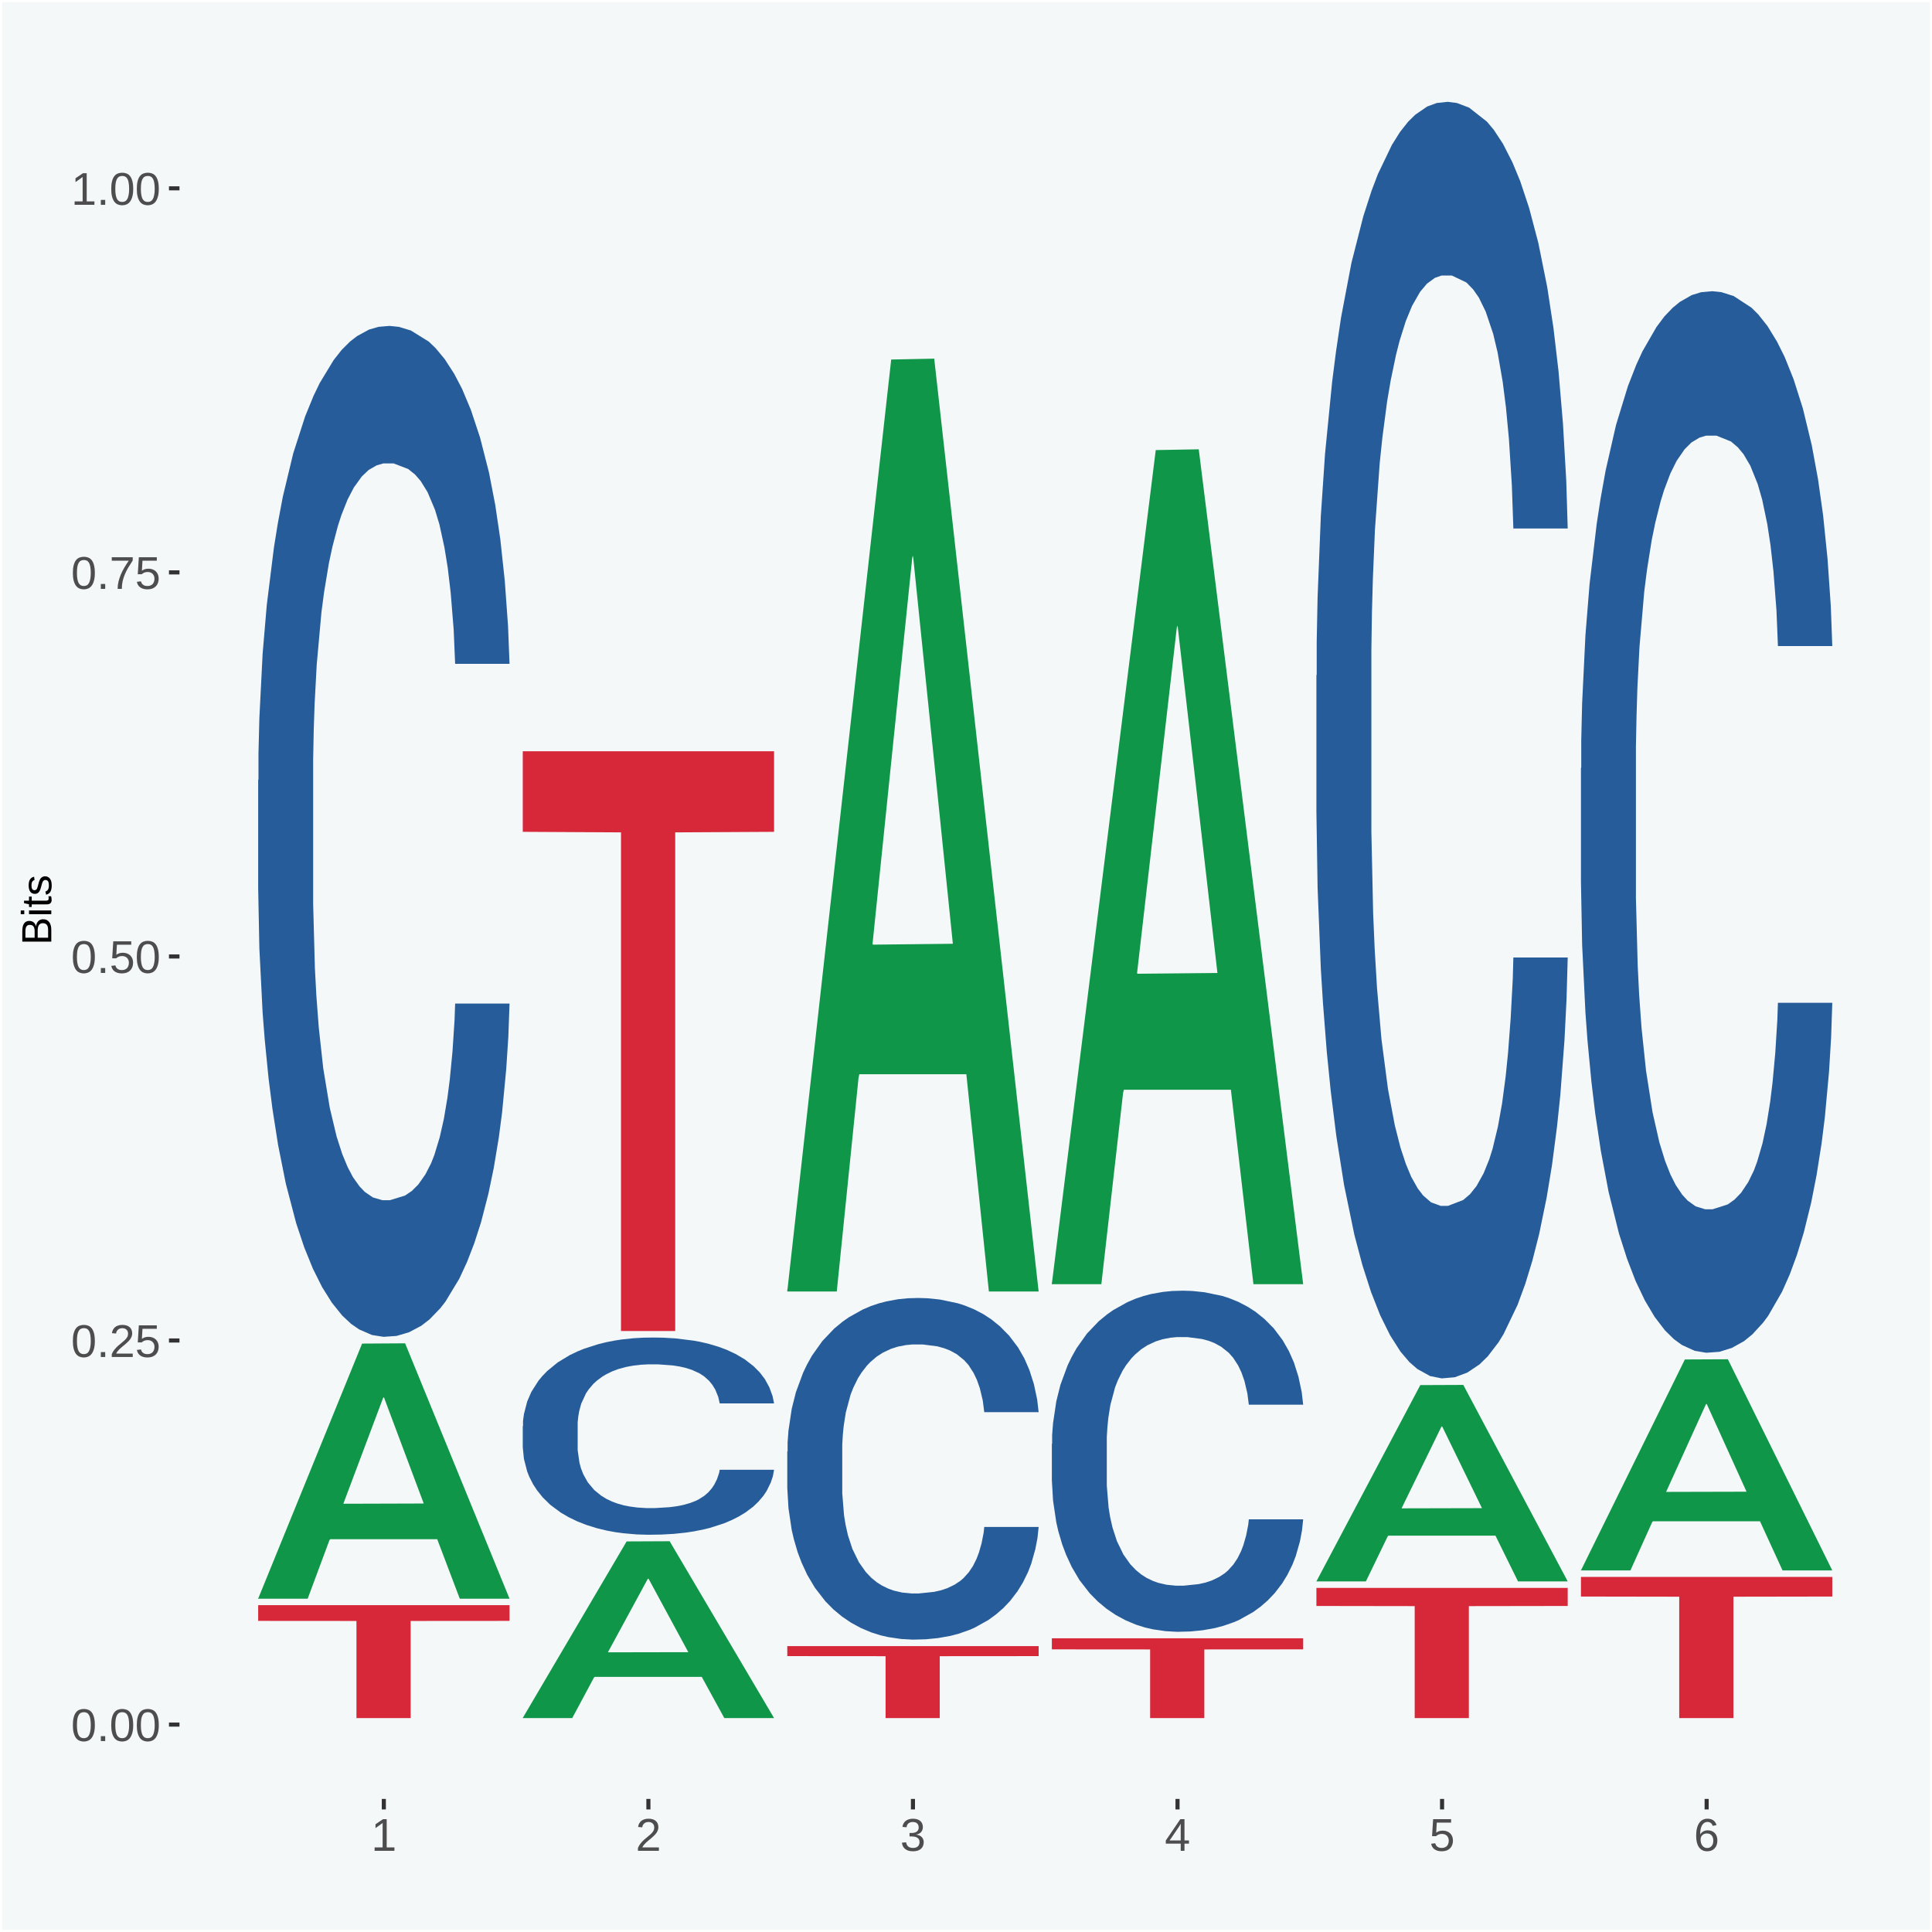 <?xml version="1.0" encoding="UTF-8"?>
<svg xmlns="http://www.w3.org/2000/svg" xmlns:xlink="http://www.w3.org/1999/xlink" width="504pt" height="504pt" viewBox="0 0 504 504" version="1.1">
<defs>
<g>
<symbol overflow="visible" id="glyph0-0">
<path style="stroke:none;" d="M 0.406 0 L 0.406 -8 L 3.594 -8 L 3.594 0 Z M 0.797 -0.406 L 3.188 -0.406 L 3.188 -7.594 L 0.797 -7.594 Z M 0.797 -0.406 "/>
</symbol>
<symbol overflow="visible" id="glyph0-1">
<path style="stroke:none;" d="M 6.203 -4.125 C 6.203 -3.332 6.125 -2.664 5.969 -2.125 C 5.82 -1.582 5.617 -1.145 5.359 -0.812 C 5.098 -0.477 4.789 -0.238 4.438 -0.094 C 4.094 0.051 3.723 0.125 3.328 0.125 C 2.922 0.125 2.539 0.051 2.188 -0.094 C 1.844 -0.238 1.539 -0.477 1.281 -0.812 C 1.031 -1.145 0.832 -1.582 0.688 -2.125 C 0.539 -2.664 0.469 -3.332 0.469 -4.125 C 0.469 -4.957 0.539 -5.645 0.688 -6.188 C 0.832 -6.738 1.035 -7.176 1.297 -7.5 C 1.555 -7.82 1.859 -8.047 2.203 -8.172 C 2.555 -8.305 2.941 -8.375 3.359 -8.375 C 3.754 -8.375 4.125 -8.305 4.469 -8.172 C 4.812 -8.047 5.113 -7.82 5.375 -7.5 C 5.633 -7.176 5.836 -6.738 5.984 -6.188 C 6.129 -5.645 6.203 -4.957 6.203 -4.125 Z M 5.141 -4.125 C 5.141 -4.781 5.098 -5.328 5.016 -5.766 C 4.941 -6.203 4.828 -6.551 4.672 -6.812 C 4.516 -7.07 4.328 -7.254 4.109 -7.359 C 3.891 -7.473 3.641 -7.531 3.359 -7.531 C 3.055 -7.531 2.789 -7.473 2.562 -7.359 C 2.344 -7.254 2.156 -7.07 2 -6.812 C 1.844 -6.551 1.723 -6.203 1.641 -5.766 C 1.566 -5.328 1.531 -4.781 1.531 -4.125 C 1.531 -3.5 1.57 -2.969 1.656 -2.531 C 1.738 -2.094 1.852 -1.742 2 -1.484 C 2.156 -1.223 2.344 -1.035 2.562 -0.922 C 2.789 -0.805 3.047 -0.75 3.328 -0.75 C 3.609 -0.75 3.859 -0.805 4.078 -0.922 C 4.305 -1.035 4.492 -1.223 4.641 -1.484 C 4.797 -1.742 4.914 -2.094 5 -2.531 C 5.094 -2.969 5.141 -3.5 5.141 -4.125 Z M 5.141 -4.125 "/>
</symbol>
<symbol overflow="visible" id="glyph0-2">
<path style="stroke:none;" d="M 1.094 0 L 1.094 -1.281 L 2.234 -1.281 L 2.234 0 Z M 1.094 0 "/>
</symbol>
<symbol overflow="visible" id="glyph0-3">
<path style="stroke:none;" d="M 0.609 0 L 0.609 -0.75 C 0.805 -1.207 1.047 -1.609 1.328 -1.953 C 1.617 -2.305 1.922 -2.625 2.234 -2.906 C 2.555 -3.188 2.867 -3.445 3.172 -3.688 C 3.484 -3.938 3.766 -4.18 4.016 -4.422 C 4.266 -4.66 4.469 -4.91 4.625 -5.172 C 4.781 -5.441 4.859 -5.742 4.859 -6.078 C 4.859 -6.316 4.82 -6.523 4.75 -6.703 C 4.676 -6.879 4.57 -7.023 4.438 -7.141 C 4.312 -7.266 4.156 -7.359 3.969 -7.422 C 3.781 -7.484 3.578 -7.516 3.359 -7.516 C 3.141 -7.516 2.938 -7.484 2.75 -7.422 C 2.57 -7.367 2.41 -7.281 2.266 -7.156 C 2.117 -7.039 2 -6.895 1.906 -6.719 C 1.812 -6.551 1.754 -6.352 1.734 -6.125 L 0.656 -6.219 C 0.688 -6.508 0.766 -6.785 0.891 -7.047 C 1.023 -7.316 1.203 -7.551 1.422 -7.75 C 1.648 -7.945 1.922 -8.098 2.234 -8.203 C 2.555 -8.316 2.93 -8.375 3.359 -8.375 C 3.766 -8.375 4.125 -8.328 4.438 -8.234 C 4.758 -8.141 5.031 -7.992 5.25 -7.797 C 5.477 -7.609 5.648 -7.375 5.766 -7.094 C 5.879 -6.812 5.938 -6.488 5.938 -6.125 C 5.938 -5.844 5.883 -5.578 5.781 -5.328 C 5.688 -5.078 5.555 -4.836 5.391 -4.609 C 5.223 -4.379 5.031 -4.16 4.812 -3.953 C 4.594 -3.742 4.363 -3.535 4.125 -3.328 C 3.895 -3.129 3.656 -2.93 3.406 -2.734 C 3.164 -2.535 2.938 -2.336 2.719 -2.141 C 2.508 -1.941 2.32 -1.738 2.156 -1.531 C 1.988 -1.332 1.859 -1.117 1.766 -0.891 L 6.078 -0.891 L 6.078 0 Z M 0.609 0 "/>
</symbol>
<symbol overflow="visible" id="glyph0-4">
<path style="stroke:none;" d="M 6.172 -2.688 C 6.172 -2.27 6.109 -1.891 5.984 -1.547 C 5.859 -1.203 5.672 -0.906 5.422 -0.656 C 5.18 -0.414 4.879 -0.223 4.516 -0.078 C 4.148 0.055 3.723 0.125 3.234 0.125 C 2.805 0.125 2.43 0.07 2.109 -0.031 C 1.785 -0.133 1.508 -0.273 1.281 -0.453 C 1.062 -0.629 0.883 -0.836 0.75 -1.078 C 0.625 -1.316 0.535 -1.57 0.484 -1.844 L 1.547 -1.969 C 1.586 -1.812 1.645 -1.66 1.719 -1.516 C 1.801 -1.367 1.91 -1.238 2.047 -1.125 C 2.18 -1.008 2.348 -0.914 2.547 -0.844 C 2.742 -0.781 2.984 -0.75 3.266 -0.75 C 3.535 -0.75 3.781 -0.789 4 -0.875 C 4.227 -0.957 4.422 -1.078 4.578 -1.234 C 4.734 -1.398 4.852 -1.602 4.938 -1.844 C 5.031 -2.082 5.078 -2.359 5.078 -2.672 C 5.078 -2.922 5.035 -3.148 4.953 -3.359 C 4.867 -3.578 4.75 -3.766 4.594 -3.922 C 4.445 -4.078 4.258 -4.195 4.031 -4.281 C 3.812 -4.363 3.562 -4.406 3.281 -4.406 C 3.113 -4.406 2.953 -4.391 2.797 -4.359 C 2.648 -4.328 2.516 -4.285 2.391 -4.234 C 2.266 -4.18 2.148 -4.117 2.047 -4.047 C 1.941 -3.973 1.844 -3.895 1.75 -3.812 L 0.719 -3.812 L 1 -8.25 L 5.688 -8.25 L 5.688 -7.359 L 1.953 -7.359 L 1.797 -4.734 C 1.984 -4.879 2.219 -5.004 2.5 -5.109 C 2.781 -5.211 3.113 -5.266 3.5 -5.266 C 3.914 -5.266 4.285 -5.203 4.609 -5.078 C 4.941 -4.953 5.223 -4.773 5.453 -4.547 C 5.68 -4.316 5.859 -4.047 5.984 -3.734 C 6.109 -3.422 6.172 -3.07 6.172 -2.688 Z M 6.172 -2.688 "/>
</symbol>
<symbol overflow="visible" id="glyph0-5">
<path style="stroke:none;" d="M 6.078 -7.406 C 5.66 -6.77 5.273 -6.16 4.922 -5.578 C 4.578 -4.992 4.281 -4.406 4.031 -3.812 C 3.781 -3.219 3.582 -2.609 3.438 -1.984 C 3.301 -1.367 3.234 -0.707 3.234 0 L 2.141 0 C 2.141 -0.656 2.219 -1.301 2.375 -1.938 C 2.531 -2.57 2.738 -3.195 3 -3.812 C 3.27 -4.426 3.578 -5.023 3.922 -5.609 C 4.273 -6.203 4.648 -6.785 5.047 -7.359 L 0.609 -7.359 L 0.609 -8.25 L 6.078 -8.25 Z M 6.078 -7.406 "/>
</symbol>
<symbol overflow="visible" id="glyph0-6">
<path style="stroke:none;" d="M 0.922 0 L 0.922 -0.891 L 3.016 -0.891 L 3.016 -7.25 L 1.156 -5.922 L 1.156 -6.922 L 3.109 -8.25 L 4.078 -8.25 L 4.078 -0.891 L 6.094 -0.891 L 6.094 0 Z M 0.922 0 "/>
</symbol>
<symbol overflow="visible" id="glyph0-7">
<path style="stroke:none;" d="M 6.141 -2.281 C 6.141 -1.906 6.078 -1.566 5.953 -1.266 C 5.836 -0.973 5.66 -0.723 5.422 -0.516 C 5.18 -0.305 4.883 -0.145 4.531 -0.031 C 4.188 0.07 3.789 0.125 3.344 0.125 C 2.832 0.125 2.398 0.062 2.047 -0.062 C 1.703 -0.195 1.414 -0.367 1.188 -0.578 C 0.957 -0.785 0.785 -1.02 0.672 -1.281 C 0.566 -1.551 0.492 -1.832 0.453 -2.125 L 1.547 -2.219 C 1.578 -2 1.633 -1.801 1.719 -1.625 C 1.801 -1.445 1.914 -1.289 2.062 -1.156 C 2.207 -1.031 2.383 -0.93 2.594 -0.859 C 2.801 -0.785 3.051 -0.75 3.344 -0.75 C 3.875 -0.75 4.289 -0.879 4.594 -1.141 C 4.895 -1.41 5.047 -1.801 5.047 -2.312 C 5.047 -2.613 4.977 -2.859 4.844 -3.047 C 4.707 -3.234 4.539 -3.379 4.344 -3.484 C 4.145 -3.586 3.926 -3.656 3.688 -3.688 C 3.445 -3.727 3.227 -3.75 3.031 -3.75 L 2.438 -3.75 L 2.438 -4.656 L 3.016 -4.656 C 3.211 -4.656 3.414 -4.676 3.625 -4.719 C 3.844 -4.758 4.039 -4.832 4.219 -4.938 C 4.395 -5.051 4.539 -5.195 4.656 -5.375 C 4.77 -5.562 4.828 -5.797 4.828 -6.078 C 4.828 -6.523 4.695 -6.875 4.438 -7.125 C 4.188 -7.383 3.801 -7.516 3.281 -7.516 C 2.82 -7.516 2.445 -7.395 2.156 -7.156 C 1.875 -6.914 1.707 -6.578 1.656 -6.141 L 0.594 -6.234 C 0.633 -6.598 0.734 -6.91 0.891 -7.172 C 1.047 -7.441 1.242 -7.664 1.484 -7.844 C 1.734 -8.02 2.008 -8.148 2.312 -8.234 C 2.625 -8.328 2.953 -8.375 3.297 -8.375 C 3.754 -8.375 4.148 -8.316 4.484 -8.203 C 4.816 -8.086 5.086 -7.93 5.297 -7.734 C 5.516 -7.535 5.672 -7.301 5.766 -7.031 C 5.867 -6.77 5.922 -6.488 5.922 -6.188 C 5.922 -5.945 5.883 -5.723 5.812 -5.516 C 5.75 -5.305 5.645 -5.113 5.5 -4.938 C 5.363 -4.77 5.188 -4.625 4.969 -4.5 C 4.75 -4.383 4.488 -4.297 4.188 -4.234 L 4.188 -4.219 C 4.52 -4.176 4.805 -4.098 5.047 -3.984 C 5.297 -3.867 5.5 -3.723 5.656 -3.547 C 5.82 -3.379 5.941 -3.188 6.016 -2.969 C 6.098 -2.75 6.141 -2.52 6.141 -2.281 Z M 6.141 -2.281 "/>
</symbol>
<symbol overflow="visible" id="glyph0-8">
<path style="stroke:none;" d="M 5.156 -1.875 L 5.156 0 L 4.172 0 L 4.172 -1.875 L 0.281 -1.875 L 0.281 -2.688 L 4.062 -8.25 L 5.156 -8.25 L 5.156 -2.703 L 6.328 -2.703 L 6.328 -1.875 Z M 4.172 -7.062 C 4.16 -7.039 4.141 -7.004 4.109 -6.953 C 4.078 -6.898 4.039 -6.836 4 -6.766 C 3.957 -6.691 3.914 -6.617 3.875 -6.547 C 3.844 -6.473 3.812 -6.414 3.781 -6.375 L 1.656 -3.25 C 1.633 -3.219 1.602 -3.176 1.562 -3.125 C 1.531 -3.07 1.492 -3.02 1.453 -2.969 C 1.422 -2.914 1.383 -2.863 1.344 -2.812 C 1.301 -2.77 1.27 -2.734 1.25 -2.703 L 4.172 -2.703 Z M 4.172 -7.062 "/>
</symbol>
<symbol overflow="visible" id="glyph0-9">
<path style="stroke:none;" d="M 6.141 -2.703 C 6.141 -2.285 6.082 -1.906 5.969 -1.562 C 5.852 -1.219 5.68 -0.922 5.453 -0.672 C 5.234 -0.422 4.957 -0.223 4.625 -0.078 C 4.289 0.055 3.91 0.125 3.484 0.125 C 3.004 0.125 2.582 0.031 2.219 -0.156 C 1.863 -0.344 1.566 -0.609 1.328 -0.953 C 1.086 -1.297 0.906 -1.719 0.781 -2.219 C 0.664 -2.727 0.609 -3.301 0.609 -3.938 C 0.609 -4.676 0.676 -5.32 0.812 -5.875 C 0.945 -6.426 1.141 -6.883 1.391 -7.25 C 1.648 -7.625 1.961 -7.906 2.328 -8.094 C 2.691 -8.281 3.102 -8.375 3.562 -8.375 C 3.844 -8.375 4.102 -8.344 4.344 -8.281 C 4.594 -8.227 4.816 -8.133 5.016 -8 C 5.223 -7.875 5.398 -7.703 5.547 -7.484 C 5.703 -7.273 5.828 -7.016 5.922 -6.703 L 4.906 -6.516 C 4.801 -6.867 4.629 -7.125 4.391 -7.281 C 4.148 -7.445 3.867 -7.531 3.547 -7.531 C 3.266 -7.531 3.004 -7.457 2.766 -7.312 C 2.535 -7.176 2.336 -6.973 2.172 -6.703 C 2.004 -6.43 1.875 -6.086 1.781 -5.672 C 1.695 -5.266 1.656 -4.789 1.656 -4.25 C 1.852 -4.602 2.125 -4.875 2.469 -5.062 C 2.812 -5.25 3.207 -5.344 3.656 -5.344 C 4.031 -5.344 4.367 -5.281 4.672 -5.156 C 4.984 -5.031 5.25 -4.852 5.469 -4.625 C 5.688 -4.406 5.852 -4.129 5.969 -3.797 C 6.082 -3.473 6.141 -3.109 6.141 -2.703 Z M 5.078 -2.656 C 5.078 -2.938 5.039 -3.191 4.969 -3.422 C 4.895 -3.66 4.785 -3.859 4.641 -4.016 C 4.504 -4.18 4.332 -4.305 4.125 -4.391 C 3.926 -4.484 3.688 -4.531 3.406 -4.531 C 3.219 -4.531 3.023 -4.5 2.828 -4.438 C 2.629 -4.383 2.453 -4.289 2.297 -4.156 C 2.141 -4.031 2.008 -3.863 1.906 -3.656 C 1.812 -3.457 1.766 -3.207 1.766 -2.906 C 1.766 -2.602 1.801 -2.316 1.875 -2.047 C 1.957 -1.785 2.07 -1.555 2.219 -1.359 C 2.363 -1.172 2.539 -1.02 2.75 -0.906 C 2.957 -0.789 3.191 -0.734 3.453 -0.734 C 3.703 -0.734 3.926 -0.773 4.125 -0.859 C 4.332 -0.953 4.504 -1.082 4.641 -1.25 C 4.785 -1.414 4.895 -1.613 4.969 -1.844 C 5.039 -2.082 5.078 -2.352 5.078 -2.656 Z M 5.078 -2.656 "/>
</symbol>
<symbol overflow="visible" id="glyph1-0">
<path style="stroke:none;" d="M 0 -0.359 L -7.328 -0.359 L -7.328 -3.281 L 0 -3.281 Z M -0.359 -0.734 L -0.359 -2.922 L -6.969 -2.922 L -6.969 -0.734 Z M -0.359 -0.734 "/>
</symbol>
<symbol overflow="visible" id="glyph1-1">
<path style="stroke:none;" d="M -2.125 -6.75 C -1.75 -6.75 -1.426 -6.676 -1.156 -6.531 C -0.883 -6.383 -0.66 -6.18 -0.484 -5.922 C -0.316 -5.672 -0.191 -5.375 -0.109 -5.031 C -0.035 -4.695 0 -4.344 0 -3.969 L 0 -0.906 L -7.562 -0.906 L -7.562 -3.656 C -7.562 -4.07 -7.523 -4.441 -7.453 -4.766 C -7.391 -5.098 -7.281 -5.379 -7.125 -5.609 C -6.977 -5.836 -6.789 -6.008 -6.562 -6.125 C -6.332 -6.25 -6.055 -6.312 -5.734 -6.312 C -5.523 -6.312 -5.328 -6.281 -5.141 -6.219 C -4.953 -6.164 -4.781 -6.078 -4.625 -5.953 C -4.477 -5.836 -4.348 -5.688 -4.234 -5.5 C -4.129 -5.32 -4.047 -5.113 -3.984 -4.875 C -3.953 -5.176 -3.883 -5.441 -3.781 -5.672 C -3.676 -5.91 -3.539 -6.109 -3.375 -6.266 C -3.219 -6.43 -3.031 -6.551 -2.812 -6.625 C -2.602 -6.707 -2.375 -6.75 -2.125 -6.75 Z M -5.609 -5.281 C -6.016 -5.281 -6.305 -5.141 -6.484 -4.859 C -6.66 -4.586 -6.75 -4.188 -6.75 -3.656 L -6.75 -1.922 L -4.344 -1.922 L -4.344 -3.656 C -4.344 -3.957 -4.375 -4.211 -4.438 -4.422 C -4.5 -4.629 -4.582 -4.797 -4.688 -4.922 C -4.801 -5.047 -4.93 -5.133 -5.078 -5.188 C -5.234 -5.25 -5.41 -5.281 -5.609 -5.281 Z M -2.219 -5.719 C -2.457 -5.719 -2.66 -5.672 -2.828 -5.578 C -2.992 -5.492 -3.129 -5.367 -3.234 -5.203 C -3.348 -5.047 -3.426 -4.848 -3.469 -4.609 C -3.52 -4.379 -3.547 -4.125 -3.547 -3.844 L -3.547 -1.922 L -0.828 -1.922 L -0.828 -3.922 C -0.828 -4.18 -0.848 -4.422 -0.891 -4.641 C -0.93 -4.859 -1.004 -5.047 -1.109 -5.203 C -1.211 -5.367 -1.352 -5.492 -1.531 -5.578 C -1.719 -5.672 -1.945 -5.719 -2.219 -5.719 Z M -2.219 -5.719 "/>
</symbol>
<symbol overflow="visible" id="glyph1-2">
<path style="stroke:none;" d="M -7.047 -0.734 L -7.969 -0.734 L -7.969 -1.703 L -7.047 -1.703 Z M 0 -0.734 L -5.812 -0.734 L -5.812 -1.703 L 0 -1.703 Z M 0 -0.734 "/>
</symbol>
<symbol overflow="visible" id="glyph1-3">
<path style="stroke:none;" d="M -0.047 -2.969 C -0.004 -2.82 0.023 -2.672 0.047 -2.516 C 0.078 -2.367 0.094 -2.195 0.094 -2 C 0.094 -1.227 -0.348 -0.844 -1.234 -0.844 L -5.109 -0.844 L -5.109 -0.172 L -5.812 -0.172 L -5.812 -0.875 L -7.109 -1.156 L -7.109 -1.812 L -5.812 -1.812 L -5.812 -2.875 L -5.109 -2.875 L -5.109 -1.812 L -1.438 -1.812 C -1.156 -1.812 -0.957 -1.852 -0.844 -1.938 C -0.738 -2.031 -0.688 -2.191 -0.688 -2.422 C -0.688 -2.516 -0.691 -2.602 -0.703 -2.688 C -0.711 -2.77 -0.727 -2.863 -0.75 -2.969 Z M -0.047 -2.969 "/>
</symbol>
<symbol overflow="visible" id="glyph1-4">
<path style="stroke:none;" d="M -1.609 -5.109 C -1.336 -5.109 -1.094 -5.051 -0.875 -4.938 C -0.664 -4.832 -0.488 -4.68 -0.344 -4.484 C -0.195 -4.285 -0.082 -4.039 0 -3.75 C 0.07 -3.457 0.109 -3.125 0.109 -2.75 C 0.109 -2.406 0.082 -2.098 0.031 -1.828 C -0.02 -1.555 -0.102 -1.316 -0.219 -1.109 C -0.332 -0.91 -0.484 -0.742 -0.672 -0.609 C -0.859 -0.473 -1.086 -0.375 -1.359 -0.312 L -1.531 -1.156 C -1.219 -1.238 -0.988 -1.41 -0.844 -1.672 C -0.695 -1.93 -0.625 -2.289 -0.625 -2.75 C -0.625 -2.957 -0.641 -3.145 -0.672 -3.312 C -0.703 -3.488 -0.75 -3.641 -0.812 -3.766 C -0.883 -3.891 -0.977 -3.984 -1.094 -4.047 C -1.207 -4.117 -1.352 -4.156 -1.531 -4.156 C -1.707 -4.156 -1.848 -4.113 -1.953 -4.031 C -2.066 -3.957 -2.16 -3.844 -2.234 -3.688 C -2.316 -3.539 -2.383 -3.363 -2.438 -3.156 C -2.5 -2.945 -2.562 -2.719 -2.625 -2.469 C -2.688 -2.238 -2.754 -2.008 -2.828 -1.781 C -2.898 -1.551 -3 -1.344 -3.125 -1.156 C -3.25 -0.969 -3.398 -0.816 -3.578 -0.703 C -3.766 -0.586 -4 -0.531 -4.281 -0.531 C -4.812 -0.531 -5.211 -0.719 -5.484 -1.094 C -5.766 -1.477 -5.906 -2.031 -5.906 -2.75 C -5.906 -3.395 -5.789 -3.906 -5.562 -4.281 C -5.332 -4.656 -4.973 -4.895 -4.484 -5 L -4.375 -4.125 C -4.52 -4.094 -4.645 -4.035 -4.75 -3.953 C -4.852 -3.867 -4.938 -3.766 -5 -3.641 C -5.062 -3.516 -5.102 -3.375 -5.125 -3.219 C -5.156 -3.07 -5.172 -2.914 -5.172 -2.75 C -5.172 -2.312 -5.102 -1.988 -4.969 -1.781 C -4.844 -1.582 -4.645 -1.484 -4.375 -1.484 C -4.219 -1.484 -4.086 -1.52 -3.984 -1.594 C -3.879 -1.664 -3.789 -1.77 -3.719 -1.906 C -3.656 -2.051 -3.598 -2.219 -3.547 -2.406 C -3.492 -2.602 -3.438 -2.816 -3.375 -3.047 C -3.332 -3.203 -3.289 -3.359 -3.25 -3.516 C -3.207 -3.68 -3.156 -3.836 -3.094 -3.984 C -3.031 -4.141 -2.957 -4.285 -2.875 -4.422 C -2.789 -4.555 -2.688 -4.672 -2.562 -4.766 C -2.445 -4.867 -2.312 -4.953 -2.156 -5.016 C -2 -5.078 -1.816 -5.109 -1.609 -5.109 Z M -1.609 -5.109 "/>
</symbol>
</g>
<clipPath id="clip1">
  <path d="M 46.82 5.48 L 498.52 5.48 L 498.52 469.281 L 46.82 469.281 Z M 46.82 5.48 "/>
</clipPath>
</defs>
<g id="surface1">
<rect x="0" y="0" width="504" height="504" style="fill:rgb(96.078%,97.255%,97.647%);fill-opacity:1;stroke:none;"/>
<path style="fill:none;stroke-width:1.07;stroke-linecap:round;stroke-linejoin:round;stroke:rgb(100%,100%,100%);stroke-opacity:1;stroke-miterlimit:10;" d="M 0 0 L 504 0 L 504 504 L 0 504 Z M 0 0 " transform="matrix(1,0,0,-1,0,504)"/>
<g clip-path="url(#clip1)" clip-rule="nonzero">
<path style=" stroke:none;fill-rule:nonzero;fill:rgb(96.078%,97.255%,97.647%);fill-opacity:1;" d="M 46.82 469.281 L 498.52 469.281 L 498.52 5.48 L 46.82 5.48 Z M 46.82 469.281 "/>
</g>
<path style=" stroke:none;fill-rule:nonzero;fill:rgb(6.274%,58.824%,28.235%);fill-opacity:1;" d="M 67.352 416.93 L 67.422 416.859 L 94.461 350.5 L 105.68 350.43 L 132.922 417.051 L 119.941 417.051 L 114.059 401.539 L 86.141 401.539 L 85.941 401.789 L 80.262 417.051 L 67.352 417.051 L 67.352 416.93 L 89.66 392.281 L 110.539 392.219 L 100.199 364.629 L 100.07 364.512 L 99.93 364.699 L 89.59 392.219 L 89.66 392.281 Z M 67.352 416.93 "/>
<path style=" stroke:none;fill-rule:nonzero;fill:rgb(14.51%,36.078%,60.001%);fill-opacity:1;" d="M 67.352 203.512 L 67.43 203.27 L 67.43 196.531 L 67.66 187.379 L 68.512 170.52 L 69.602 157.75 L 71.461 142.82 L 72.469 136.559 L 73.781 129.57 L 76.5 118.25 L 79.602 108.621 L 81.77 103.32 L 83.391 99.949 L 87.039 93.93 L 89.129 91.281 L 91.301 89.109 L 93.16 87.672 L 96.262 85.98 L 98.738 85.262 L 101.609 85.02 L 104.012 85.262 L 107.191 86.219 L 111.84 89.109 L 113.621 90.801 L 116.02 93.691 L 118.5 97.539 L 120.52 101.398 L 122.84 106.93 L 125.238 114.16 L 127.57 123.309 L 129.199 131.738 L 130.512 140.648 L 131.68 151.488 L 132.531 163.289 L 132.922 173.172 L 118.73 173.172 L 118.352 164.262 L 117.57 154.621 L 116.801 148.121 L 115.941 142.82 L 114.629 136.801 L 113.461 132.949 L 111.531 128.371 L 109.738 125.48 L 108.27 123.789 L 106.488 122.352 L 102.691 120.898 L 99.98 120.898 L 98.27 121.391 L 96.18 122.59 L 94.398 124.281 L 92.309 127.172 L 90.68 130.301 L 89.051 134.391 L 88.121 137.281 L 86.73 142.578 L 85.801 146.91 L 84.559 154.379 L 83.859 159.68 L 82.621 173.41 L 82.078 183.52 L 81.84 190.512 L 81.691 198.211 L 81.691 235.789 L 82.148 252.641 L 82.539 259.871 L 83.16 268.059 L 84.32 278.66 L 86.031 289.012 L 87.809 296.48 L 89.281 301.051 L 90.68 304.43 L 92.07 307.078 L 93.781 309.48 L 95.172 310.93 L 97.27 312.371 L 99.75 313.102 L 101.68 313.102 L 105.641 311.891 L 107.422 310.691 L 109.121 309 L 110.98 306.352 L 112.461 303.461 L 113.309 301.301 L 114.699 296.719 L 115.789 291.898 L 116.719 286.359 L 117.34 281.551 L 118.039 274.32 L 118.578 266.129 L 118.73 261.801 L 132.922 261.801 L 132.609 270.469 L 132.059 278.898 L 130.98 290.219 L 130.129 296.719 L 128.809 304.672 L 127.41 311.41 L 125.48 318.879 L 123.691 324.422 L 121.828 329.23 L 119.82 333.57 L 116.18 339.59 L 114.859 341.281 L 112.07 344.172 L 109.898 345.852 L 106.719 347.539 L 103.469 348.5 L 100.059 348.738 L 97.031 348.262 L 93.699 346.809 L 91.609 345.371 L 89.281 343.199 L 86.57 339.828 L 84.012 335.738 L 81.609 330.922 L 79.359 325.379 L 77.27 319.121 L 74.559 308.762 L 72.539 298.648 L 71.07 289.25 L 70.059 281.309 L 69.059 271.191 L 68.512 264.211 L 67.66 247.352 L 67.352 231.691 Z M 67.352 203.512 "/>
<path style=" stroke:none;fill-rule:nonzero;fill:rgb(83.922%,15.686%,22.353%);fill-opacity:1;" d="M 67.352 418.738 L 132.922 418.738 L 132.922 422.84 L 107.129 422.859 L 107.129 448.191 L 92.988 448.191 L 92.988 422.859 L 67.352 422.84 Z M 67.352 418.738 "/>
<path style=" stroke:none;fill-rule:nonzero;fill:rgb(6.274%,58.824%,28.235%);fill-opacity:1;" d="M 136.371 448.109 L 136.43 448.059 L 163.469 402.109 L 174.691 402.059 L 201.93 448.191 L 188.949 448.191 L 183.07 437.449 L 155.16 437.449 L 154.949 437.621 L 149.281 448.191 L 136.371 448.191 L 136.371 448.109 L 158.672 431.039 L 179.559 431 L 169.219 411.898 L 169.078 411.809 L 168.949 411.941 L 158.602 431 L 158.672 431.039 Z M 136.371 448.109 "/>
<path style=" stroke:none;fill-rule:nonzero;fill:rgb(14.51%,36.078%,60.001%);fill-opacity:1;" d="M 136.371 372.039 L 136.441 371.988 L 136.441 370.672 L 136.68 368.891 L 137.531 365.602 L 138.609 363.109 L 140.469 360.191 L 141.48 358.969 L 142.801 357.609 L 145.512 355.398 L 148.609 353.52 L 150.781 352.488 L 152.41 351.828 L 156.051 350.66 L 158.141 350.141 L 160.309 349.719 L 162.172 349.43 L 165.27 349.102 L 167.75 348.961 L 170.621 348.922 L 173.02 348.961 L 176.199 349.148 L 180.852 349.719 L 182.629 350.039 L 185.039 350.609 L 187.52 351.359 L 189.531 352.109 L 191.859 353.191 L 194.262 354.602 L 196.578 356.391 L 198.211 358.031 L 199.531 359.77 L 200.691 361.891 L 201.539 364.191 L 201.93 366.109 L 187.75 366.109 L 187.359 364.379 L 186.59 362.5 L 185.809 361.23 L 184.961 360.191 L 183.641 359.02 L 182.48 358.27 L 180.539 357.371 L 178.762 356.809 L 177.289 356.48 L 175.5 356.199 L 171.711 355.922 L 168.988 355.922 L 167.289 356.012 L 165.199 356.25 L 163.41 356.578 L 161.32 357.141 L 159.691 357.75 L 158.07 358.551 L 157.141 359.109 L 155.738 360.148 L 154.809 360.988 L 153.57 362.449 L 152.871 363.48 L 151.629 366.16 L 151.09 368.141 L 150.859 369.5 L 150.699 371 L 150.699 378.328 L 151.172 381.621 L 151.559 383.031 L 152.18 384.629 L 153.34 386.699 L 155.039 388.719 L 156.828 390.172 L 158.301 391.07 L 159.691 391.719 L 161.09 392.238 L 162.789 392.711 L 164.191 392.988 L 166.281 393.27 L 168.762 393.422 L 170.699 393.422 L 174.648 393.18 L 176.43 392.949 L 178.141 392.621 L 180 392.102 L 181.469 391.539 L 182.32 391.109 L 183.719 390.219 L 184.801 389.281 L 185.73 388.199 L 186.352 387.262 L 187.051 385.852 L 187.59 384.25 L 187.75 383.41 L 201.93 383.41 L 201.621 385.102 L 201.078 386.738 L 199.988 388.949 L 199.141 390.219 L 197.82 391.77 L 196.43 393.09 L 194.488 394.539 L 192.711 395.621 L 190.852 396.559 L 188.828 397.41 L 185.191 398.578 L 183.871 398.91 L 181.078 399.48 L 178.91 399.809 L 175.738 400.141 L 172.48 400.32 L 169.07 400.371 L 166.051 400.281 L 162.719 399.988 L 160.621 399.711 L 158.301 399.289 L 155.59 398.629 L 153.031 397.828 L 150.629 396.891 L 148.379 395.809 L 146.289 394.59 L 143.57 392.57 L 141.559 390.602 L 140.09 388.762 L 139.078 387.211 L 138.07 385.238 L 137.531 383.879 L 136.68 380.59 L 136.371 377.531 Z M 136.371 372.039 "/>
<path style=" stroke:none;fill-rule:nonzero;fill:rgb(83.922%,15.686%,22.353%);fill-opacity:1;" d="M 136.371 195.98 L 201.93 195.98 L 201.93 217 L 176.141 217.141 L 176.141 347.219 L 162 347.219 L 162 217.141 L 136.371 217 Z M 136.371 195.98 "/>
<path style=" stroke:none;fill-rule:nonzero;fill:rgb(6.274%,58.824%,28.235%);fill-opacity:1;" d="M 205.379 336.449 L 205.449 336.219 L 232.488 93.789 L 243.711 93.559 L 270.949 336.91 L 257.969 336.91 L 252.09 280.238 L 224.172 280.238 L 223.969 281.16 L 218.289 336.91 L 205.379 336.91 L 205.379 336.449 L 227.691 246.43 L 248.57 246.199 L 238.23 145.43 L 238.102 144.969 L 237.961 145.66 L 227.621 246.199 L 227.691 246.43 Z M 205.379 336.449 "/>
<path style=" stroke:none;fill-rule:nonzero;fill:rgb(14.51%,36.078%,60.001%);fill-opacity:1;" d="M 205.379 378.648 L 205.461 378.57 L 205.461 376.289 L 205.691 373.191 L 206.539 367.5 L 207.629 363.18 L 209.488 358.141 L 210.5 356.02 L 211.809 353.66 L 214.531 349.828 L 217.629 346.578 L 219.801 344.789 L 221.422 343.648 L 225.07 341.609 L 227.16 340.719 L 229.328 339.988 L 231.191 339.5 L 234.289 338.93 L 236.77 338.68 L 239.641 338.602 L 242.039 338.68 L 245.219 339.012 L 249.871 339.988 L 251.648 340.559 L 254.051 341.531 L 256.531 342.828 L 258.551 344.141 L 260.871 346.012 L 263.27 348.449 L 265.602 351.539 L 267.23 354.391 L 268.539 357.398 L 269.711 361.07 L 270.559 365.051 L 270.949 368.391 L 256.762 368.391 L 256.379 365.379 L 255.602 362.121 L 254.828 359.93 L 253.969 358.141 L 252.66 356.102 L 251.488 354.801 L 249.559 353.25 L 247.77 352.281 L 246.301 351.711 L 244.52 351.219 L 240.719 350.73 L 238.012 350.73 L 236.301 350.891 L 234.211 351.301 L 232.43 351.871 L 230.34 352.852 L 228.711 353.898 L 227.078 355.289 L 226.148 356.262 L 224.762 358.051 L 223.828 359.52 L 222.59 362.039 L 221.891 363.828 L 220.648 368.469 L 220.109 371.891 L 219.871 374.25 L 219.719 376.859 L 219.719 389.551 L 220.18 395.25 L 220.57 397.691 L 221.191 400.461 L 222.352 404.039 L 224.059 407.539 L 225.84 410.059 L 227.309 411.609 L 228.711 412.75 L 230.102 413.641 L 231.809 414.461 L 233.199 414.949 L 235.301 415.441 L 237.781 415.68 L 239.711 415.68 L 243.672 415.27 L 245.449 414.871 L 247.148 414.301 L 249.012 413.398 L 250.488 412.422 L 251.34 411.691 L 252.73 410.148 L 253.82 408.52 L 254.75 406.648 L 255.371 405.02 L 256.07 402.578 L 256.609 399.809 L 256.762 398.34 L 270.949 398.34 L 270.641 401.27 L 270.09 404.121 L 269.012 407.949 L 268.16 410.148 L 266.84 412.828 L 265.441 415.109 L 263.512 417.629 L 261.719 419.512 L 259.859 421.129 L 257.852 422.602 L 254.211 424.629 L 252.891 425.199 L 250.102 426.18 L 247.93 426.75 L 244.75 427.32 L 241.5 427.641 L 238.09 427.73 L 235.059 427.559 L 231.73 427.07 L 229.641 426.59 L 227.309 425.852 L 224.602 424.711 L 222.039 423.328 L 219.641 421.699 L 217.391 419.828 L 215.301 417.711 L 212.59 414.211 L 210.57 410.801 L 209.102 407.621 L 208.09 404.941 L 207.09 401.52 L 206.539 399.16 L 205.691 393.461 L 205.379 388.172 Z M 205.379 378.648 "/>
<path style=" stroke:none;fill-rule:nonzero;fill:rgb(83.922%,15.686%,22.353%);fill-opacity:1;" d="M 205.379 429.422 L 270.949 429.422 L 270.949 432.031 L 245.148 432.051 L 245.148 448.191 L 231.02 448.191 L 231.02 432.051 L 205.379 432.031 Z M 205.379 429.422 "/>
<path style=" stroke:none;fill-rule:nonzero;fill:rgb(6.274%,58.824%,28.235%);fill-opacity:1;" d="M 274.398 334.602 L 274.461 334.391 L 301.5 117.41 L 312.719 117.211 L 339.961 335.012 L 326.98 335.012 L 321.102 284.289 L 293.191 284.289 L 292.98 285.109 L 287.309 335.012 L 274.398 335.012 L 274.398 334.602 L 296.699 254.02 L 317.59 253.82 L 307.25 163.629 L 307.109 163.219 L 306.98 163.828 L 296.629 253.82 L 296.699 254.02 Z M 274.398 334.602 "/>
<path style=" stroke:none;fill-rule:nonzero;fill:rgb(14.51%,36.078%,60.001%);fill-opacity:1;" d="M 274.398 376.68 L 274.469 376.602 L 274.469 374.328 L 274.711 371.238 L 275.559 365.551 L 276.641 361.238 L 278.5 356.199 L 279.512 354.09 L 280.828 351.73 L 283.539 347.91 L 286.641 344.66 L 288.809 342.879 L 290.441 341.738 L 294.078 339.711 L 296.172 338.809 L 298.34 338.078 L 300.199 337.59 L 303.301 337.031 L 305.781 336.781 L 308.648 336.699 L 311.051 336.781 L 314.23 337.109 L 318.879 338.078 L 320.66 338.648 L 323.07 339.629 L 325.551 340.93 L 327.559 342.23 L 329.879 344.102 L 332.289 346.531 L 334.609 349.621 L 336.238 352.469 L 337.559 355.469 L 338.719 359.129 L 339.57 363.109 L 339.961 366.441 L 325.781 366.441 L 325.391 363.441 L 324.621 360.191 L 323.84 357.988 L 322.988 356.199 L 321.672 354.172 L 320.512 352.871 L 318.57 351.328 L 316.789 350.352 L 315.32 349.781 L 313.531 349.301 L 309.738 348.809 L 307.02 348.809 L 305.32 348.969 L 303.23 349.379 L 301.441 349.949 L 299.352 350.922 L 297.719 351.98 L 296.102 353.359 L 295.172 354.328 L 293.77 356.121 L 292.84 357.59 L 291.602 360.102 L 290.898 361.891 L 289.66 366.52 L 289.121 369.941 L 288.891 372.289 L 288.73 374.891 L 288.73 387.57 L 289.199 393.262 L 289.59 395.699 L 290.211 398.461 L 291.371 402.039 L 293.07 405.531 L 294.859 408.051 L 296.328 409.59 L 297.719 410.73 L 299.121 411.629 L 300.82 412.441 L 302.219 412.93 L 304.309 413.41 L 306.789 413.66 L 308.73 413.66 L 312.68 413.25 L 314.461 412.852 L 316.172 412.281 L 318.031 411.379 L 319.5 410.41 L 320.352 409.68 L 321.75 408.129 L 322.828 406.512 L 323.762 404.641 L 324.379 403.012 L 325.078 400.57 L 325.621 397.809 L 325.781 396.352 L 339.961 396.352 L 339.648 399.27 L 339.109 402.121 L 338.02 405.941 L 337.172 408.129 L 335.852 410.809 L 334.461 413.09 L 332.52 415.609 L 330.738 417.48 L 328.879 419.102 L 326.859 420.57 L 323.219 422.602 L 321.898 423.172 L 319.109 424.141 L 316.941 424.711 L 313.77 425.281 L 310.512 425.602 L 307.102 425.691 L 304.078 425.52 L 300.75 425.039 L 298.648 424.551 L 296.328 423.82 L 293.621 422.68 L 291.059 421.301 L 288.66 419.672 L 286.41 417.801 L 284.32 415.691 L 281.602 412.199 L 279.59 408.781 L 278.121 405.609 L 277.109 402.93 L 276.102 399.52 L 275.559 397.16 L 274.711 391.469 L 274.398 386.191 Z M 274.398 376.68 "/>
<path style=" stroke:none;fill-rule:nonzero;fill:rgb(83.922%,15.686%,22.353%);fill-opacity:1;" d="M 274.398 427.379 L 339.961 427.379 L 339.961 430.27 L 314.172 430.289 L 314.172 448.191 L 300.031 448.191 L 300.031 430.289 L 274.398 430.27 Z M 274.398 427.379 "/>
<path style=" stroke:none;fill-rule:nonzero;fill:rgb(6.274%,58.824%,28.235%);fill-opacity:1;" d="M 343.41 412.449 L 343.48 412.398 L 370.512 361.328 L 381.73 361.281 L 408.969 412.539 L 396 412.539 L 390.121 400.602 L 362.199 400.602 L 362 400.801 L 356.32 412.539 L 343.41 412.539 L 343.41 412.449 L 365.719 393.48 L 386.602 393.43 L 376.262 372.199 L 376.121 372.109 L 375.988 372.25 L 365.648 393.43 L 365.719 393.48 Z M 343.41 412.449 "/>
<path style=" stroke:none;fill-rule:nonzero;fill:rgb(14.51%,36.078%,60.001%);fill-opacity:1;" d="M 343.41 176.191 L 343.488 175.891 L 343.488 167.371 L 343.719 155.82 L 344.57 134.531 L 345.66 118.41 L 347.52 99.551 L 348.531 91.648 L 349.84 82.828 L 352.559 68.531 L 355.66 56.371 L 357.828 49.68 L 359.449 45.422 L 363.102 37.809 L 365.191 34.469 L 367.359 31.73 L 369.219 29.91 L 372.32 27.781 L 374.801 26.871 L 377.66 26.559 L 380.07 26.871 L 383.238 28.078 L 387.891 31.73 L 389.68 33.859 L 392.078 37.512 L 394.559 42.379 L 396.57 47.238 L 398.898 54.238 L 401.301 63.359 L 403.629 74.922 L 405.25 85.559 L 406.57 96.82 L 407.73 110.5 L 408.59 125.398 L 408.969 137.871 L 394.789 137.871 L 394.398 126.621 L 393.629 114.449 L 392.852 106.238 L 392 99.551 L 390.68 91.949 L 389.52 87.078 L 387.578 81.301 L 385.801 77.66 L 384.328 75.531 L 382.551 73.699 L 378.75 71.879 L 376.039 71.879 L 374.328 72.48 L 372.238 74.012 L 370.461 76.129 L 368.371 79.781 L 366.738 83.738 L 365.109 88.91 L 364.18 92.559 L 362.789 99.25 L 361.859 104.719 L 360.621 114.148 L 359.922 120.84 L 358.68 138.18 L 358.141 150.949 L 357.898 159.77 L 357.75 169.5 L 357.75 216.949 L 358.211 238.238 L 358.602 247.359 L 359.219 257.699 L 360.379 271.078 L 362.09 284.16 L 363.871 293.59 L 365.34 299.371 L 366.738 303.621 L 368.129 306.969 L 369.84 310.012 L 371.23 311.84 L 373.32 313.66 L 375.801 314.57 L 377.738 314.57 L 381.691 313.051 L 383.48 311.531 L 385.18 309.398 L 387.039 306.059 L 388.512 302.41 L 389.371 299.672 L 390.762 293.891 L 391.852 287.809 L 392.781 280.809 L 393.398 274.73 L 394.09 265.609 L 394.641 255.27 L 394.789 249.789 L 408.969 249.789 L 408.66 260.738 L 408.121 271.391 L 407.039 285.68 L 406.18 293.891 L 404.871 303.93 L 403.469 312.441 L 401.531 321.871 L 399.75 328.871 L 397.891 334.949 L 395.879 340.422 L 392.23 348.031 L 390.922 350.16 L 388.129 353.809 L 385.961 355.93 L 382.781 358.059 L 379.52 359.281 L 376.109 359.578 L 373.09 358.98 L 369.762 357.148 L 367.672 355.328 L 365.34 352.59 L 362.629 348.328 L 360.07 343.16 L 357.672 337.078 L 355.422 330.078 L 353.328 322.18 L 350.621 309.102 L 348.602 296.328 L 347.129 284.461 L 346.121 274.43 L 345.121 261.648 L 344.57 252.828 L 343.719 231.551 L 343.41 211.781 Z M 343.41 176.191 "/>
<path style=" stroke:none;fill-rule:nonzero;fill:rgb(83.922%,15.686%,22.353%);fill-opacity:1;" d="M 343.41 414.238 L 408.969 414.238 L 408.969 418.949 L 383.18 418.988 L 383.18 448.191 L 369.051 448.191 L 369.051 418.988 L 343.41 418.949 Z M 343.41 414.238 "/>
<path style=" stroke:none;fill-rule:nonzero;fill:rgb(6.274%,58.824%,28.235%);fill-opacity:1;" d="M 412.422 409.578 L 412.488 409.531 L 439.531 354.641 L 450.75 354.59 L 477.988 409.68 L 465.012 409.68 L 459.129 396.852 L 431.219 396.852 L 431.012 397.059 L 425.328 409.68 L 412.422 409.68 L 412.422 409.578 L 434.73 389.191 L 455.621 389.141 L 445.27 366.328 L 445.141 366.23 L 445 366.379 L 434.66 389.141 L 434.73 389.191 Z M 412.422 409.578 "/>
<path style=" stroke:none;fill-rule:nonzero;fill:rgb(14.51%,36.078%,60.001%);fill-opacity:1;" d="M 412.422 200.391 L 412.5 200.141 L 412.5 193.059 L 412.73 183.449 L 413.59 165.75 L 414.672 152.34 L 416.531 136.66 L 417.539 130.09 L 418.859 122.75 L 421.57 110.871 L 424.672 100.75 L 426.84 95.191 L 428.469 91.648 L 432.109 85.328 L 434.199 82.539 L 436.371 80.27 L 438.23 78.75 L 441.328 76.98 L 443.809 76.219 L 446.68 75.969 L 449.078 76.219 L 452.262 77.23 L 456.91 80.27 L 458.691 82.039 L 461.09 85.07 L 463.57 89.121 L 465.59 93.172 L 467.91 98.98 L 470.32 106.57 L 472.641 116.18 L 474.27 125.031 L 475.59 134.391 L 476.75 145.77 L 477.602 158.16 L 477.988 168.531 L 463.809 168.531 L 463.422 159.172 L 462.641 149.059 L 461.871 142.23 L 461.02 136.66 L 459.699 130.34 L 458.539 126.301 L 456.602 121.488 L 454.82 118.461 L 453.34 116.691 L 451.559 115.172 L 447.762 113.648 L 445.051 113.648 L 443.352 114.16 L 441.25 115.422 L 439.469 117.191 L 437.379 120.23 L 435.75 123.512 L 434.121 127.809 L 433.191 130.852 L 431.801 136.41 L 430.871 140.961 L 429.629 148.801 L 428.93 154.371 L 427.691 168.781 L 427.148 179.398 L 426.922 186.738 L 426.762 194.828 L 426.762 234.281 L 427.23 251.988 L 427.609 259.57 L 428.23 268.172 L 429.398 279.301 L 431.102 290.172 L 432.879 298.012 L 434.359 302.82 L 435.75 306.359 L 437.148 309.141 L 438.852 311.672 L 440.25 313.191 L 442.34 314.699 L 444.82 315.461 L 446.762 315.461 L 450.711 314.199 L 452.488 312.93 L 454.199 311.16 L 456.059 308.379 L 457.531 305.352 L 458.379 303.07 L 459.781 298.27 L 460.859 293.211 L 461.789 287.391 L 462.41 282.328 L 463.109 274.75 L 463.648 266.148 L 463.809 261.602 L 477.988 261.602 L 477.68 270.699 L 477.141 279.551 L 476.051 291.441 L 475.199 298.27 L 473.879 306.609 L 472.488 313.691 L 470.551 321.531 L 468.77 327.352 L 466.91 332.41 L 464.891 336.961 L 461.25 343.281 L 459.93 345.051 L 457.141 348.09 L 454.969 349.859 L 451.789 351.629 L 448.539 352.641 L 445.129 352.891 L 442.109 352.391 L 438.77 350.871 L 436.68 349.352 L 434.359 347.078 L 431.641 343.531 L 429.09 339.238 L 426.68 334.18 L 424.441 328.359 L 422.34 321.789 L 419.629 310.91 L 417.621 300.289 L 416.141 290.43 L 415.141 282.078 L 414.129 271.461 L 413.59 264.121 L 412.73 246.422 L 412.422 229.98 Z M 412.422 200.391 "/>
<path style=" stroke:none;fill-rule:nonzero;fill:rgb(83.922%,15.686%,22.353%);fill-opacity:1;" d="M 412.422 411.371 L 477.988 411.371 L 477.988 416.488 L 452.199 416.531 L 452.199 448.191 L 438.059 448.191 L 438.059 416.531 L 412.422 416.488 Z M 412.422 411.371 "/>
<g style="fill:rgb(30.196%,30.196%,30.196%);fill-opacity:1;">
  <use xlink:href="#glyph0-1" x="18.54" y="454.19"/>
  <use xlink:href="#glyph0-2" x="25.212" y="454.19"/>
  <use xlink:href="#glyph0-1" x="28.548" y="454.19"/>
  <use xlink:href="#glyph0-1" x="35.22" y="454.19"/>
</g>
<g style="fill:rgb(30.196%,30.196%,30.196%);fill-opacity:1;">
  <use xlink:href="#glyph0-1" x="18.54" y="354"/>
  <use xlink:href="#glyph0-2" x="25.212" y="354"/>
  <use xlink:href="#glyph0-3" x="28.548" y="354"/>
  <use xlink:href="#glyph0-4" x="35.22" y="354"/>
</g>
<g style="fill:rgb(30.196%,30.196%,30.196%);fill-opacity:1;">
  <use xlink:href="#glyph0-1" x="18.54" y="253.81"/>
  <use xlink:href="#glyph0-2" x="25.212" y="253.81"/>
  <use xlink:href="#glyph0-4" x="28.548" y="253.81"/>
  <use xlink:href="#glyph0-1" x="35.22" y="253.81"/>
</g>
<g style="fill:rgb(30.196%,30.196%,30.196%);fill-opacity:1;">
  <use xlink:href="#glyph0-1" x="18.54" y="153.62"/>
  <use xlink:href="#glyph0-2" x="25.212" y="153.62"/>
  <use xlink:href="#glyph0-5" x="28.548" y="153.62"/>
  <use xlink:href="#glyph0-4" x="35.22" y="153.62"/>
</g>
<g style="fill:rgb(30.196%,30.196%,30.196%);fill-opacity:1;">
  <use xlink:href="#glyph0-6" x="18.54" y="53.43"/>
  <use xlink:href="#glyph0-2" x="25.212" y="53.43"/>
  <use xlink:href="#glyph0-1" x="28.548" y="53.43"/>
  <use xlink:href="#glyph0-1" x="35.22" y="53.43"/>
</g>
<path style="fill:none;stroke-width:1.07;stroke-linecap:butt;stroke-linejoin:round;stroke:rgb(20%,20%,20%);stroke-opacity:1;stroke-miterlimit:10;" d="M 44.078 54.109 L 46.82 54.109 " transform="matrix(1,0,0,-1,0,504)"/>
<path style="fill:none;stroke-width:1.07;stroke-linecap:butt;stroke-linejoin:round;stroke:rgb(20%,20%,20%);stroke-opacity:1;stroke-miterlimit:10;" d="M 44.078 154.301 L 46.82 154.301 " transform="matrix(1,0,0,-1,0,504)"/>
<path style="fill:none;stroke-width:1.07;stroke-linecap:butt;stroke-linejoin:round;stroke:rgb(20%,20%,20%);stroke-opacity:1;stroke-miterlimit:10;" d="M 44.078 254.488 L 46.82 254.488 " transform="matrix(1,0,0,-1,0,504)"/>
<path style="fill:none;stroke-width:1.07;stroke-linecap:butt;stroke-linejoin:round;stroke:rgb(20%,20%,20%);stroke-opacity:1;stroke-miterlimit:10;" d="M 44.078 354.68 L 46.82 354.68 " transform="matrix(1,0,0,-1,0,504)"/>
<path style="fill:none;stroke-width:1.07;stroke-linecap:butt;stroke-linejoin:round;stroke:rgb(20%,20%,20%);stroke-opacity:1;stroke-miterlimit:10;" d="M 44.078 454.871 L 46.82 454.871 " transform="matrix(1,0,0,-1,0,504)"/>
<path style="fill:none;stroke-width:1.07;stroke-linecap:butt;stroke-linejoin:round;stroke:rgb(20%,20%,20%);stroke-opacity:1;stroke-miterlimit:10;" d="M 100.129 31.98 L 100.129 34.719 " transform="matrix(1,0,0,-1,0,504)"/>
<path style="fill:none;stroke-width:1.07;stroke-linecap:butt;stroke-linejoin:round;stroke:rgb(20%,20%,20%);stroke-opacity:1;stroke-miterlimit:10;" d="M 169.148 31.98 L 169.148 34.719 " transform="matrix(1,0,0,-1,0,504)"/>
<path style="fill:none;stroke-width:1.07;stroke-linecap:butt;stroke-linejoin:round;stroke:rgb(20%,20%,20%);stroke-opacity:1;stroke-miterlimit:10;" d="M 238.16 31.98 L 238.16 34.719 " transform="matrix(1,0,0,-1,0,504)"/>
<path style="fill:none;stroke-width:1.07;stroke-linecap:butt;stroke-linejoin:round;stroke:rgb(20%,20%,20%);stroke-opacity:1;stroke-miterlimit:10;" d="M 307.18 31.98 L 307.18 34.719 " transform="matrix(1,0,0,-1,0,504)"/>
<path style="fill:none;stroke-width:1.07;stroke-linecap:butt;stroke-linejoin:round;stroke:rgb(20%,20%,20%);stroke-opacity:1;stroke-miterlimit:10;" d="M 376.191 31.98 L 376.191 34.719 " transform="matrix(1,0,0,-1,0,504)"/>
<path style="fill:none;stroke-width:1.07;stroke-linecap:butt;stroke-linejoin:round;stroke:rgb(20%,20%,20%);stroke-opacity:1;stroke-miterlimit:10;" d="M 445.211 31.98 L 445.211 34.719 " transform="matrix(1,0,0,-1,0,504)"/>
<g style="fill:rgb(30.196%,30.196%,30.196%);fill-opacity:1;">
  <use xlink:href="#glyph0-6" x="96.8" y="482.82"/>
</g>
<g style="fill:rgb(30.196%,30.196%,30.196%);fill-opacity:1;">
  <use xlink:href="#glyph0-3" x="165.81" y="482.82"/>
</g>
<g style="fill:rgb(30.196%,30.196%,30.196%);fill-opacity:1;">
  <use xlink:href="#glyph0-7" x="234.83" y="482.82"/>
</g>
<g style="fill:rgb(30.196%,30.196%,30.196%);fill-opacity:1;">
  <use xlink:href="#glyph0-8" x="303.84" y="482.82"/>
</g>
<g style="fill:rgb(30.196%,30.196%,30.196%);fill-opacity:1;">
  <use xlink:href="#glyph0-4" x="372.86" y="482.82"/>
</g>
<g style="fill:rgb(30.196%,30.196%,30.196%);fill-opacity:1;">
  <use xlink:href="#glyph0-9" x="441.87" y="482.82"/>
</g>
<g style="fill:rgb(0%,0%,0%);fill-opacity:1;">
  <use xlink:href="#glyph1-1" x="13.38" y="246.55"/>
  <use xlink:href="#glyph1-2" x="13.38" y="239.213"/>
  <use xlink:href="#glyph1-3" x="13.38" y="236.771"/>
  <use xlink:href="#glyph1-4" x="13.38" y="233.713"/>
</g>
</g>
</svg>
